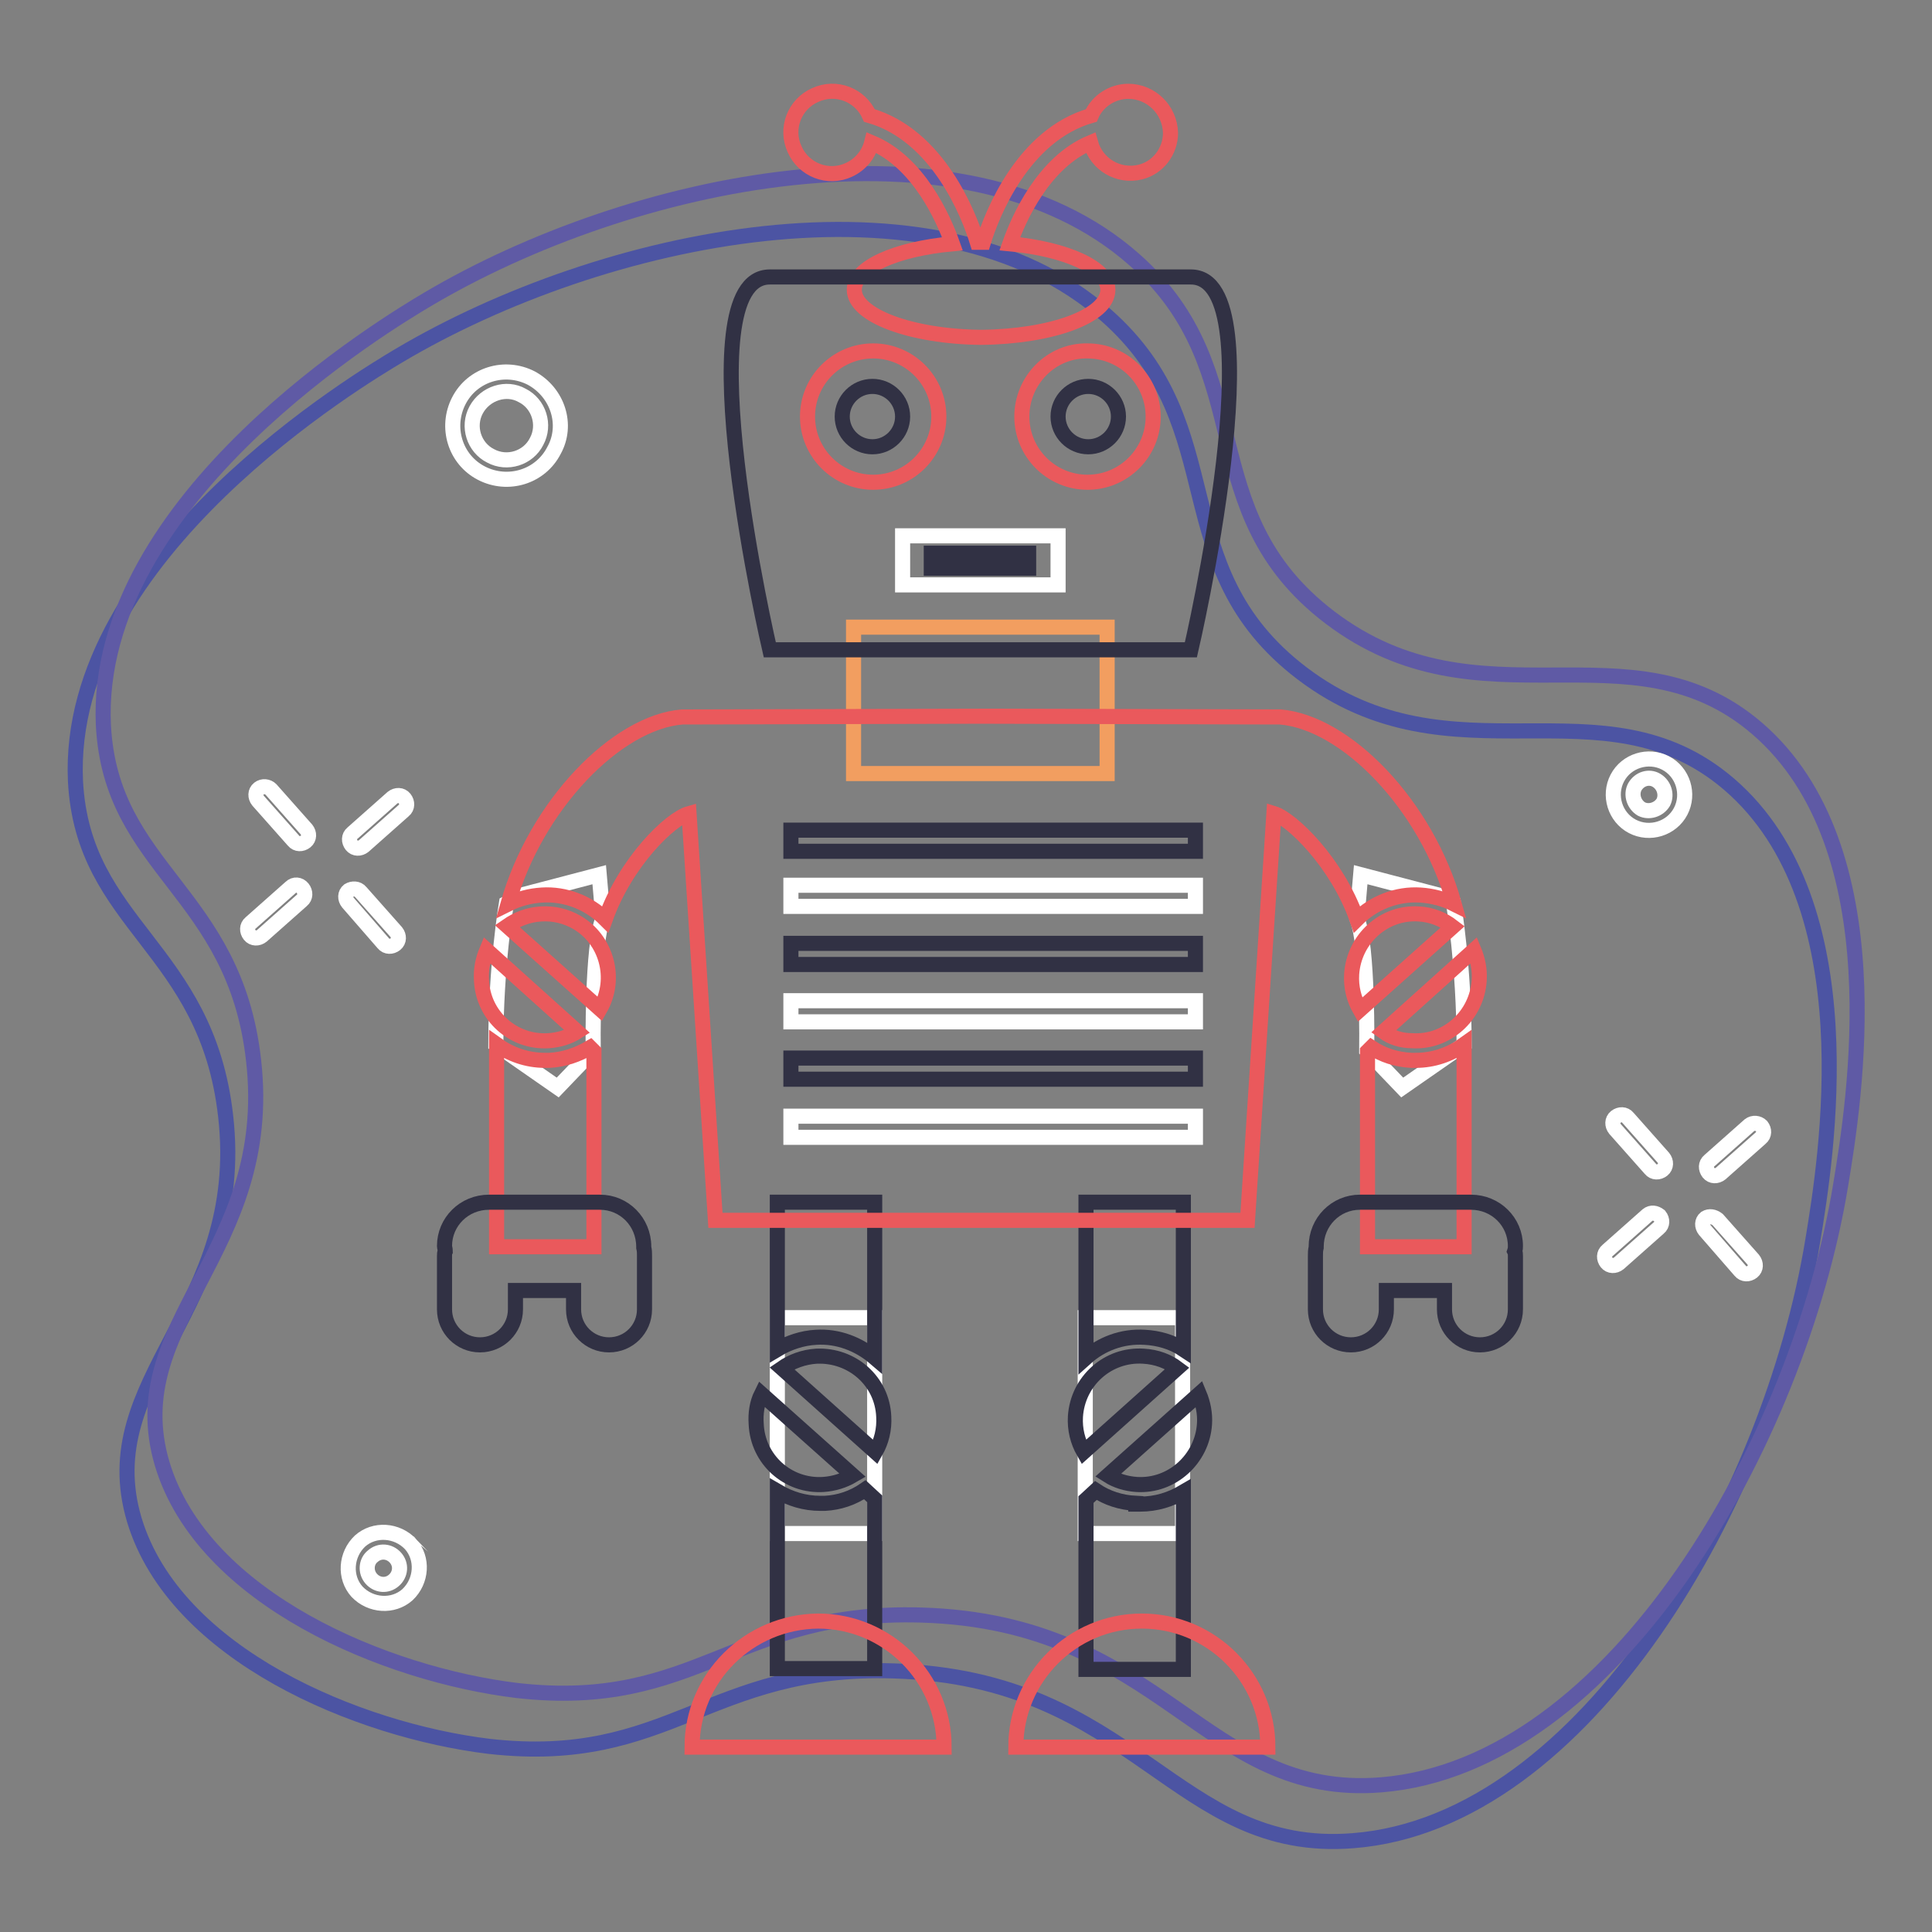 <?xml version="1.0" encoding="utf-8"?>
<!-- Svg Vector Icons : http://www.onlinewebfonts.com/icon -->
<!DOCTYPE svg PUBLIC "-//W3C//DTD SVG 1.1//EN" "http://www.w3.org/Graphics/SVG/1.1/DTD/svg11.dtd">
<svg version="1.1" xmlns="http://www.w3.org/2000/svg" xmlns:xlink="http://www.w3.org/1999/xlink" x="0px" y="0px" viewBox="0 0 256 256" enable-background="new 0 0 256 256" xml:space="preserve">
<rect x="0" y="0" width="256" height="256" fill="#808080" stroke="none"/>
<g> <path stroke-width="2" fill-opacity="0" stroke="#4c54a3"  d="M17.8,201.4c-5.6-18.8,15-28,12.1-53.5C27.4,125.5,11,122.7,10,103.5C8.6,73.4,48.2,49.9,52.9,47.1 c26.8-15.9,71-25.4,93.7-5.3c16.9,14.9,7.4,33.3,25.9,47.4c20,15.2,39.8,0.3,56.6,14.7c18.4,15.8,12.9,49.6,11.1,60.5 c-5.6,34.1-30,77.1-60.9,79.5c-23.6,1.9-28.8-21.6-61-22.5c-24.5-0.7-29.6,12.7-53.5,10C47.5,229.3,23.2,219.3,17.8,201.4z"/> <path stroke-width="2" fill-opacity="0" stroke="#5f5aa5"  d="M21.5,194c-5.6-18.8,15-28,12.1-53.5c-2.5-22.4-18.9-25.2-19.9-44.4C12.3,66,51.9,42.5,56.6,39.7 c26.8-15.9,71-25.4,93.7-5.3c16.9,14.9,7.4,33.3,25.9,47.4c20,15.2,39.8,0.3,56.6,14.7c18.4,15.8,12.9,49.6,11.1,60.5 c-5.6,34.1-30,77-60.9,79.5c-23.6,1.9-28.8-21.6-61-22.5c-24.5-0.7-29.6,12.7-53.5,10C51.2,221.9,26.9,211.9,21.5,194L21.5,194z"/> <path stroke-width="2" fill-opacity="0" stroke="#ffffff"  d="M222.7,107.5c-1.2,2.3-4.1,3.2-6.4,2c-2.3-1.2-3.2-4.1-2-6.4c1.2-2.3,4.1-3.2,6.4-2 C223,102.3,223.9,105.2,222.7,107.5z M216.6,104.3c-0.5,1-0.1,2.3,0.9,2.9c1,0.5,2.3,0.1,2.9-0.9c0.5-1,0.1-2.3-0.9-2.9 C218.5,102.8,217.2,103.2,216.6,104.3z M54.4,204.6c1.7,1.9,1.5,4.9-0.4,6.7c-1.9,1.7-4.9,1.5-6.7-0.4c-1.7-1.9-1.5-4.9,0.4-6.7 C49.6,202.5,52.6,202.7,54.4,204.6C54.3,204.6,54.3,204.6,54.4,204.6z M49.2,209.2c0.8,0.9,2.1,1,3,0.2c0.9-0.8,1-2.1,0.2-3 c-0.8-0.9-2.1-1-3-0.2C48.5,206.9,48.4,208.3,49.2,209.2z M73.4,59.7c-1.8,3.5-6.1,4.8-9.6,3c-3.5-1.8-4.8-6.1-3-9.6 c1.8-3.5,6.1-4.8,9.6-3C73.9,52,75.3,56.3,73.4,59.7z M63.1,54.3c-1.2,2.2-0.3,5,1.9,6.1c2.2,1.2,5,0.3,6.1-1.9 c1.2-2.2,0.3-5-1.9-6.1C67.1,51.2,64.3,52.1,63.1,54.3z M40.1,117.7c0.4,0.5,0.4,1.2-0.1,1.6l-5.3,4.7c-0.5,0.4-1.2,0.4-1.6-0.1 c-0.4-0.5-0.4-1.2,0.1-1.6l5.3-4.7C39,117.1,39.7,117.2,40.1,117.7L40.1,117.7z M53.6,105.8c0.4,0.5,0.4,1.2-0.1,1.6l-5.3,4.7 c-0.5,0.4-1.2,0.4-1.6-0.1c-0.4-0.5-0.4-1.2,0.1-1.6l5.3-4.7C52.5,105.3,53.2,105.3,53.6,105.8z M35.9,104.6l4.7,5.3 c0.4,0.5,0.4,1.2-0.1,1.6c-0.5,0.4-1.2,0.4-1.6-0.1l-4.7-5.3c-0.4-0.5-0.4-1.2,0.1-1.6C34.8,104.1,35.5,104.2,35.9,104.6z  M47.8,118.2l4.7,5.3c0.4,0.5,0.4,1.2-0.1,1.6c-0.5,0.4-1.2,0.4-1.6-0.1l-4.7-5.4c-0.4-0.5-0.4-1.2,0.1-1.6 C46.7,117.7,47.4,117.7,47.8,118.2z"/> <path stroke-width="2" fill-opacity="0" stroke="#ffffff"  d="M219.9,161.1c0.4,0.5,0.4,1.2-0.1,1.6l-5.3,4.7c-0.5,0.4-1.2,0.4-1.6-0.1c-0.4-0.5-0.4-1.2,0.1-1.6l5.3-4.7 C218.8,160.6,219.4,160.7,219.9,161.1z M233.4,149.2c0.4,0.5,0.4,1.2-0.1,1.6l-5.3,4.7c-0.5,0.4-1.2,0.4-1.6-0.1 c-0.4-0.5-0.4-1.2,0.1-1.6l5.3-4.7C232.3,148.7,233,148.8,233.4,149.2z"/> <path stroke-width="2" fill-opacity="0" stroke="#ffffff"  d="M215.7,148.1l4.7,5.3c0.4,0.5,0.4,1.2-0.1,1.6c-0.5,0.4-1.2,0.4-1.6-0.1l-4.7-5.3c-0.4-0.5-0.4-1.2,0.1-1.6 C214.6,147.6,215.3,147.6,215.7,148.1z M227.6,161.6l4.7,5.3c0.4,0.5,0.4,1.2-0.1,1.6c-0.5,0.4-1.2,0.4-1.6-0.1l-4.7-5.4 c-0.4-0.5-0.4-1.2,0.1-1.6C226.5,161.1,227.1,161.2,227.6,161.6z"/> <path stroke-width="2" fill-opacity="0" stroke="#ea595c"  d="M149.5,12.1c-2.1,0-4.1,1.3-4.9,3.2c-9.1,2.6-13.2,13.2-14.3,16.8h-0.8c-1.1-3.6-5.2-14.2-14.3-16.8 c-1.2-2.7-4.4-4-7.2-2.7c-2.7,1.2-4,4.4-2.7,7.2c1.2,2.7,4.4,4,7.2,2.7c1.5-0.7,2.6-2,3-3.6c6.2,2.6,9.5,10,10.7,13.4 c-7.5,0.7-13,3.1-13,6.1c0,3.4,7.5,6.2,16.8,6.3c9.3-0.1,16.8-2.8,16.8-6.3c0-2.9-5.5-5.4-13-6.1c1.2-3.4,4.5-10.8,10.7-13.4 c0.8,2.9,3.7,4.6,6.6,3.9c2.4-0.6,4-2.8,4-5.2C155,14.5,152.5,12.1,149.5,12.1L149.5,12.1z"/> <path stroke-width="2" fill-opacity="0" stroke="#f29e60"  d="M146.7,83.1h-33.6v19.4h33.6V83.1z"/> <path stroke-width="2" fill-opacity="0" stroke="#313144"  d="M157.8,36.7H102c-11.5,0,0,49.4,0,49.4h55.8C157.8,86.1,169.3,36.7,157.8,36.7z"/> <path stroke-width="2" fill-opacity="0" stroke="#ea595c"  d="M124.4,55.2c0,4.8-3.9,8.7-8.7,8.7s-8.7-3.9-8.7-8.7s3.9-8.7,8.7-8.7S124.4,50.4,124.4,55.2z"/> <path stroke-width="2" fill-opacity="0" stroke="#313144"  d="M119.6,55.2c0,2.2-1.8,4-4,4s-4-1.8-4-4c0-2.2,1.8-4,4-4C117.8,51.2,119.6,53,119.6,55.2z"/> <path stroke-width="2" fill-opacity="0" stroke="#ffffff"  d="M103,174.6h12.9v28.6H103V174.6z M143.8,174.6h12.9v28.6h-12.9V174.6z"/> <path stroke-width="2" fill-opacity="0" stroke="#313144"  d="M108.2,179.7c-1.7,0.1-3.3,0.7-4.6,1.6l12.4,11.1c0.8-1.4,1.2-3,1.1-4.7C116.9,183,112.9,179.5,108.2,179.7 z M109.1,196.7c1.4-0.1,2.7-0.5,3.9-1.2l-12.1-10.8c-0.6,1.2-0.8,2.6-0.7,4C100.4,193.4,104.4,197,109.1,196.7z M115.9,179.9v-20.6 H103v19.5c1.5-0.9,3.3-1.5,5.1-1.6C111,177,113.8,178.1,115.9,179.9L115.9,179.9z M109.3,199.2c-0.2,0-0.4,0-0.6,0 c-2.1,0-4-0.6-5.7-1.6v23.5h12.9v-22.5l-1.3-1.2C113,198.5,111.2,199.1,109.3,199.2z"/> <path stroke-width="2" fill-opacity="0" stroke="#ea595c"  d="M135.4,55.2c0,4.8,3.9,8.7,8.7,8.7c4.8,0,8.7-3.9,8.7-8.7c0-4.8-3.9-8.7-8.7-8.7 C139.3,46.4,135.4,50.4,135.4,55.2z"/> <path stroke-width="2" fill-opacity="0" stroke="#313144"  d="M140.2,55.2c0,2.2,1.8,4,4,4s4-1.8,4-4c0-2.2-1.8-4-4-4S140.2,53,140.2,55.2z"/> <path stroke-width="2" fill-opacity="0" stroke="#ffffff"  d="M140.2,71h-20.6v6.5h10.3v0h10.3V71z"/> <path stroke-width="2" fill-opacity="0" stroke="#313144"  d="M151.5,179.7c-4.7-0.3-8.7,3.3-9,8c0,0,0,0,0,0c-0.1,1.7,0.3,3.3,1.1,4.7l12.4-11.1 C154.8,180.4,153.3,179.8,151.5,179.7z M150.6,196.7c4.7,0.3,8.7-3.4,9-8c0.1-1.4-0.2-2.8-0.7-4l-12.1,10.8 C147.9,196.2,149.2,196.6,150.6,196.7z M151.7,177.2c1.8,0.1,3.6,0.6,5.1,1.6v-19.5h-12.9v20.6C145.9,178.1,148.7,177,151.7,177.2z  M150.5,199.2c-2-0.1-3.8-0.7-5.3-1.7l-1.3,1.2v22.5h12.9v-23.5c-1.7,1-3.6,1.6-5.7,1.6H150.5z"/> <path stroke-width="2" fill-opacity="0" stroke="#ffffff"  d="M67.1,119.7c0,0-1.4,8.3-1.4,18.7l8.2,5.7l4.7-4.9c0,0-0.2-14,1.3-17.5l-0.5-5.8l-10.3,2.7L67.1,119.7 L67.1,119.7z M192.6,119.7c0,0,1.4,8.3,1.4,18.7l-8.2,5.7l-4.7-4.9c0,0,0.2-14-1.3-17.5l0.5-5.8l10.3,2.7L192.6,119.7L192.6,119.7z "/> <path stroke-width="2" fill-opacity="0" stroke="#ea595c"  d="M71.7,121.1c-1.7,0.1-3.2,0.7-4.5,1.6l12.3,11c2.3-4,0.9-9.2-3.1-11.5C75,121.4,73.4,121,71.7,121.1z  M72.7,137.9c1.4-0.1,2.7-0.5,3.8-1.2l-12-10.8c-0.5,1.2-0.8,2.5-0.7,4C64,134.6,68,138.2,72.7,137.9z M72.8,140.5 c-0.2,0-0.4,0-0.6,0c-2.4,0-4.6-0.8-6.4-2.1v26.8h12.9v-25.9l-0.5-0.5C76.5,139.8,74.7,140.4,72.8,140.5L72.8,140.5z M188,121.1 c-4.6-0.3-8.6,3.3-8.9,8c-0.1,1.7,0.3,3.3,1.1,4.7l12.3-11C191.2,121.8,189.7,121.2,188,121.1z M187.1,137.9c4.6,0.3,8.6-3.3,8.9-8 c0.1-1.4-0.2-2.8-0.7-4l-12,10.8C184.4,137.5,185.7,137.9,187.1,137.9z"/> <path stroke-width="2" fill-opacity="0" stroke="#ea595c"  d="M179.8,121.8c2.2-2.2,5.3-3.4,8.4-3.2c1.6,0.1,3.1,0.5,4.5,1.2c-3.7-13.2-14.4-24.1-23.1-24.8l-39.6-0.1 l-39.6,0.1c-8.7,0.7-19.4,11.7-23.1,24.8c1.4-0.7,2.9-1.1,4.5-1.2c3.1-0.2,6.2,1,8.4,3.2c2.7-7.6,8.6-13.3,11.1-14l3.5,53.9h70.5 l3.5-53.9C171.1,108.5,177.1,114.2,179.8,121.8z M187,140.5c-2-0.1-3.8-0.7-5.3-1.7l-0.5,0.5v25.9H194v-26.8 c-1.8,1.3-4,2.1-6.4,2.1C187.4,140.5,187.1,140.5,187,140.5z"/> <path stroke-width="2" fill-opacity="0" stroke="#313144"  d="M104.8,110h53.6v2.8h-53.6V110z"/> <path stroke-width="2" fill-opacity="0" stroke="#ffffff"  d="M104.8,117.3h53.6v2.8h-53.6V117.3z"/> <path stroke-width="2" fill-opacity="0" stroke="#313144"  d="M104.8,125h53.6v2.8h-53.6V125z"/> <path stroke-width="2" fill-opacity="0" stroke="#ffffff"  d="M104.8,132.6h53.6v2.8h-53.6V132.6z"/> <path stroke-width="2" fill-opacity="0" stroke="#313144"  d="M104.8,140.2h53.6v2.8h-53.6V140.2z"/> <path stroke-width="2" fill-opacity="0" stroke="#ffffff"  d="M104.8,147.9h53.6v2.8h-53.6V147.9z"/> <path stroke-width="2" fill-opacity="0" stroke="#313144"  d="M58.9,165.1c0-3.2,2.6-5.8,5.9-5.8h14.7c3.2,0,5.8,2.6,5.8,5.9v0.1c0.1,0.4,0.1,0.7,0.1,1.1v7.1 c0,2.6-2.1,4.7-4.7,4.7c-2.6,0-4.7-2.1-4.7-4.7V171h-7.7v2.5c0,2.6-2.1,4.7-4.7,4.7c-2.6,0-4.7-2.1-4.7-4.7v-7.1 c0-0.2,0-0.4,0.1-0.6C59,165.5,58.9,165.3,58.9,165.1z M200.8,165.1c0-3.2-2.6-5.8-5.9-5.8h-14.7c-3.2,0-5.8,2.6-5.8,5.9v0.1 c-0.1,0.4-0.1,0.7-0.1,1.1v7.1c0,2.6,2.1,4.7,4.7,4.7s4.7-2.1,4.7-4.7V171h7.7v2.5c0,2.6,2.1,4.7,4.7,4.7s4.7-2.1,4.7-4.7v-7.1 c0-0.2,0-0.4-0.1-0.6C200.8,165.5,200.8,165.3,200.8,165.1z"/> <path stroke-width="2" fill-opacity="0" stroke="#ea595c"  d="M91.7,231.5h33.4c0-9.2-7.5-16.7-16.7-16.7C99.2,214.9,91.7,222.3,91.7,231.5z M168,231.5h-33.4 c0-9.2,7.5-16.7,16.7-16.7S168,222.3,168,231.5L168,231.5z"/> <path stroke-width="2" fill-opacity="0" stroke="#313144"  d="M123.4,73.3h12.9v2h-12.9V73.3z"/></g>
</svg>